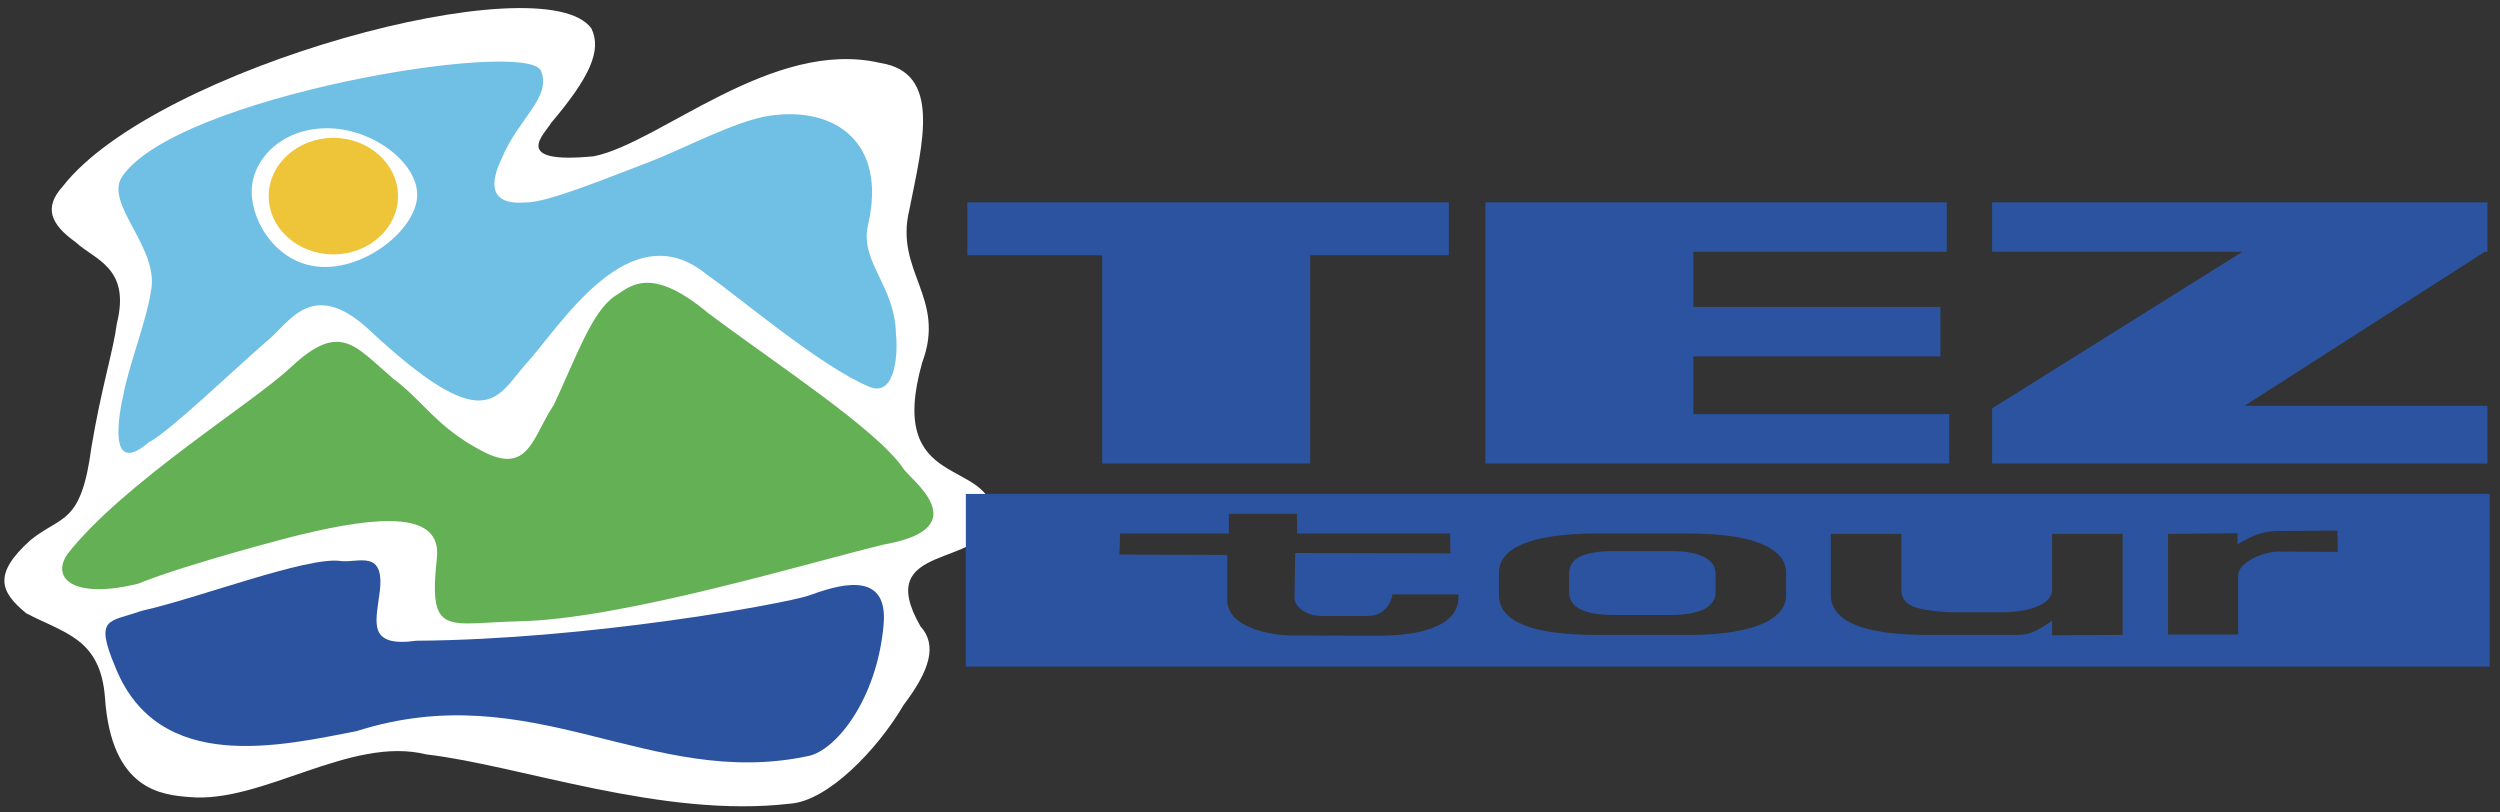 <?xml version="1.0" encoding="UTF-8" standalone="no"?>
<svg width="237px" height="77px" viewBox="0 0 237 77" version="1.1" xmlns="http://www.w3.org/2000/svg" xmlns:xlink="http://www.w3.org/1999/xlink">
    <rect x="0" y="0" width="237" height="77" fill="#333333" stroke="none"/>
    <!-- Generator: Sketch 39 (31667) - http://www.bohemiancoding.com/sketch -->
    <title>teztour</title>
    <desc>Created with Sketch.</desc>
    <defs></defs>
    <g id="Page-1" stroke="none" stroke-width="1" fill="none" fill-rule="evenodd">
        <g id="teztour">
            <g id="Group">
                <path d="M5.949,17.669 C14.73,6.386 51.521,-3.537 56.06,2.688 C57.076,4.767 55.928,7.306 52.246,11.653 C51.685,12.657 48.268,15.606 56.301,14.814 C62.567,13.546 73.246,3.576 83.462,5.971 C89.298,6.886 87.465,13.55 86.206,19.886 C84.774,25.75 89.742,28.209 87.423,34.373 C83.931,46.717 93.992,43.281 94.182,48.97 C93.358,54.013 82.618,51.287 87.253,59.363 C88.885,61.177 88.146,63.541 85.665,66.829 C83.132,71.142 78.452,75.928 74.93,76.184 C62.813,77.613 49.31,72.556 40.41,71.517 C33.225,69.726 24.86,76.192 17.95,75.561 C15.415,75.351 10.558,74.983 9.952,66.138 C9.525,60.482 6.064,60.036 2.478,58.133 C0.038,56.119 -0.715,54.436 2.899,51.195 C5.866,48.799 7.691,49.804 8.671,42.379 C9.6,36.797 10.751,33.214 11.077,30.671 C12.407,25.356 8.98,24.647 7.188,22.971 C4.806,21.269 4.114,19.693 5.949,17.669 L5.949,17.669 L5.949,17.669 Z" id="Shape" fill="#FFFFFF"></path>
                <path d="M11.565,16.761 C16.654,9.149 49.61,3.689 51.26,6.663 C52.371,9.207 49.122,11.225 47.566,15.018 C46.503,17.217 46.233,19.483 49.842,19.191 C51.824,19.235 57.475,16.902 61.408,15.409 C64.448,14.291 69.782,11.396 73.042,10.959 C79.085,10.092 84.123,13.423 82.291,21.317 C81.472,24.87 84.876,27.023 84.937,31.744 C85.102,32.877 85.08,37.687 82.475,36.694 C77.892,34.833 69.969,28.076 67.036,26.054 C59.639,19.919 52.994,31.144 49.833,34.53 C47.005,37.749 46.045,41.612 34.827,31.112 C29.473,26.282 27.309,30.789 25.296,32.342 C22.639,34.62 15.901,41.073 14.138,41.905 C10.081,45.387 11.316,39.052 11.721,37.294 C12.235,34.611 13.97,30.092 14.28,27.748 C15.273,23.608 9.862,19.393 11.565,16.761 L11.565,16.761 L11.565,16.761 Z" id="Shape" fill="#6FC0E4"></path>
                <path d="M6.373,52.55 C11.674,45.781 23.964,38.218 27.574,34.816 C32.259,30.424 33.632,32.792 37.26,35.884 C40.121,38.013 41.391,40.49 45.632,42.72 C50.136,45.147 50.463,41.412 52.504,38.378 C54.704,33.687 56.114,29.53 58.323,28.043 C59.603,27.315 61.489,24.972 67.082,29.64 C73.198,34.245 83.186,40.742 85.63,44.413 C86.146,45.336 92.778,50.006 83.869,51.604 C76.975,53.245 58.894,58.751 49.095,58.902 C42.328,59.072 40.587,60.419 41.42,52.874 C41.884,48.525 36.161,48.814 28.375,50.717 C28.351,50.695 17.606,53.48 13.082,55.34 C7.069,56.806 4.811,54.903 6.373,52.55 L6.373,52.55 L6.373,52.55 Z" id="Shape" fill="#64B054"></path>
                <path d="M10.93,63.233 C8.905,58.425 10.374,58.999 13.411,57.912 C18.773,56.72 29.061,52.761 32.253,53.176 C33.874,53.436 36.648,51.878 35.953,56.426 C35.627,59.031 34.857,61.387 39.486,60.74 C55.739,60.637 74.256,57.255 76.647,56.466 C79.079,55.593 84.274,53.756 83.764,59.237 C83.14,66.277 79.266,71.142 76.606,71.677 C61.526,74.868 50.547,63.97 33.801,69.313 C26.738,70.671 15.017,73.491 10.93,63.233 L10.93,63.233 L10.93,63.233 Z" id="Shape" fill="#2C53A0"></path>
                <path d="M31.006,12.158 C35.327,12.158 39.552,15.411 39.552,18.454 C39.552,21.496 35.116,25.309 30.796,25.309 C26.475,25.309 23.86,21.216 23.86,18.174 C23.86,15.131 26.684,12.158 31.006,12.158 L31.006,12.158 L31.006,12.158 Z" id="Shape" fill="#FFFFFF"></path>
                <path d="M31.601,13.07 C34.977,13.07 37.731,15.552 37.731,18.594 C37.731,21.637 34.977,24.119 31.601,24.119 C28.226,24.119 25.471,21.637 25.471,18.594 C25.471,15.551 28.226,13.07 31.601,13.07 L31.601,13.07 L31.601,13.07 Z" id="Shape" fill="#EEC538"></path>
            </g>
            <g id="Group-2" transform="translate(91, 19)" fill="#2C53A0">
                <path d="M97.851,0.179 L144.81,0.179 L144.81,4.718 L144.81,4.868 L144.564,4.868 L121.782,19.473 L144.81,19.473 L144.81,24.941 L97.851,24.941 L97.851,19.712 L121.585,4.867 L97.851,4.867 L97.851,0.179 L97.851,0.179 L97.851,0.179 Z M53.52,0.179 L69.532,0.179 L93.55,0.179 L93.55,4.868 L69.531,4.868 L69.531,10.097 L92.951,10.097 L92.951,14.786 L69.531,14.786 L69.531,20.253 L93.788,20.253 L93.788,24.941 L69.531,24.941 L53.758,24.941 L49.815,24.941 L49.815,0.178 L53.52,0.178 L53.52,0.179 L53.52,0.179 Z M0.705,0.179 L46.351,0.179 L46.351,5.197 L33.206,5.197 L33.206,24.942 L13.49,24.942 L13.49,5.197 L0.705,5.197 L0.705,0.179 L0.705,0.179 L0.705,0.179 Z" id="Shape"></path>
                <path d="M0.562,27.825 L145.026,27.825 L145.026,44.196 L0.562,44.196 L0.562,27.825 L0.562,27.825 L0.562,27.825 Z M121.178,41.154 L114.532,41.154 L114.532,31.614 L121.117,31.553 L121.116,32.606 C122.906,31.495 124.007,31.346 124.934,31.339 L130.586,31.3 L130.621,33.323 L124.997,33.291 C123.67,33.283 121.177,34.259 121.177,35.562 L121.177,41.154 L121.178,41.154 L121.178,41.154 Z M100.284,41.193 L91.897,41.193 C88.699,41.193 86.342,40.868 84.83,40.217 C83.318,39.566 82.561,38.631 82.561,37.406 L82.561,31.613 L89.246,31.613 L89.246,36.863 C89.246,38.478 90.641,38.835 93.782,39.044 L98.965,39.044 C100.058,39.044 103.542,38.75 103.542,36.859 L103.542,31.613 L110.23,31.613 L110.23,41.192 L103.542,41.222 L103.542,39.845 C102.054,40.877 101.31,41.193 100.284,41.193 L100.284,41.193 L100.284,41.193 Z M51.093,35.322 C51.093,34.164 51.799,33.268 53.211,32.638 C54.796,31.929 57.202,31.576 60.43,31.576 L68.989,31.576 C72.302,31.576 74.738,31.949 76.295,32.696 C77.649,33.34 78.326,34.215 78.326,35.322 L78.326,37.407 C78.326,38.514 77.635,39.396 76.251,40.053 C74.637,40.813 72.217,41.193 68.989,41.193 L60.43,41.193 C57.288,41.193 54.947,40.874 53.406,40.237 C51.864,39.599 51.094,38.656 51.094,37.407 L51.094,36.365 L51.094,35.322 L51.093,35.322 L51.093,35.322 Z M31.721,37.726 L31.781,33.424 L46.498,33.454 L46.468,31.576 L31.96,31.576 L31.96,29.722 L25.496,29.722 L25.496,31.576 L15.185,31.576 L15.125,33.574 L25.347,33.603 L25.347,37.902 C25.347,40.519 29.512,41.237 31.485,41.244 L39.349,41.274 C43.277,41.289 47.468,40.534 47.259,37.351 L40.974,37.351 L41.004,37.467 C40.572,38.921 39.716,39.395 38.537,39.395 L34.388,39.395 C32.456,39.396 31.714,38.242 31.721,37.726 L31.721,37.726 L31.721,37.726 Z M57.749,37.121 C57.749,38.573 59.169,39.301 62.007,39.301 L67.378,39.301 C68.711,39.301 69.754,39.122 70.507,38.764 C71.259,38.407 71.636,37.858 71.636,37.121 L71.636,35.39 C71.636,34.696 71.269,34.164 70.535,33.795 C69.802,33.427 68.75,33.242 67.378,33.242 L62.007,33.242 C60.578,33.242 59.511,33.413 58.806,33.756 C58.102,34.098 57.749,34.643 57.749,35.39 L57.749,37.121 L57.749,37.121 L57.749,37.121 Z" id="Shape"></path>
            </g>
        </g>
    </g>
</svg>